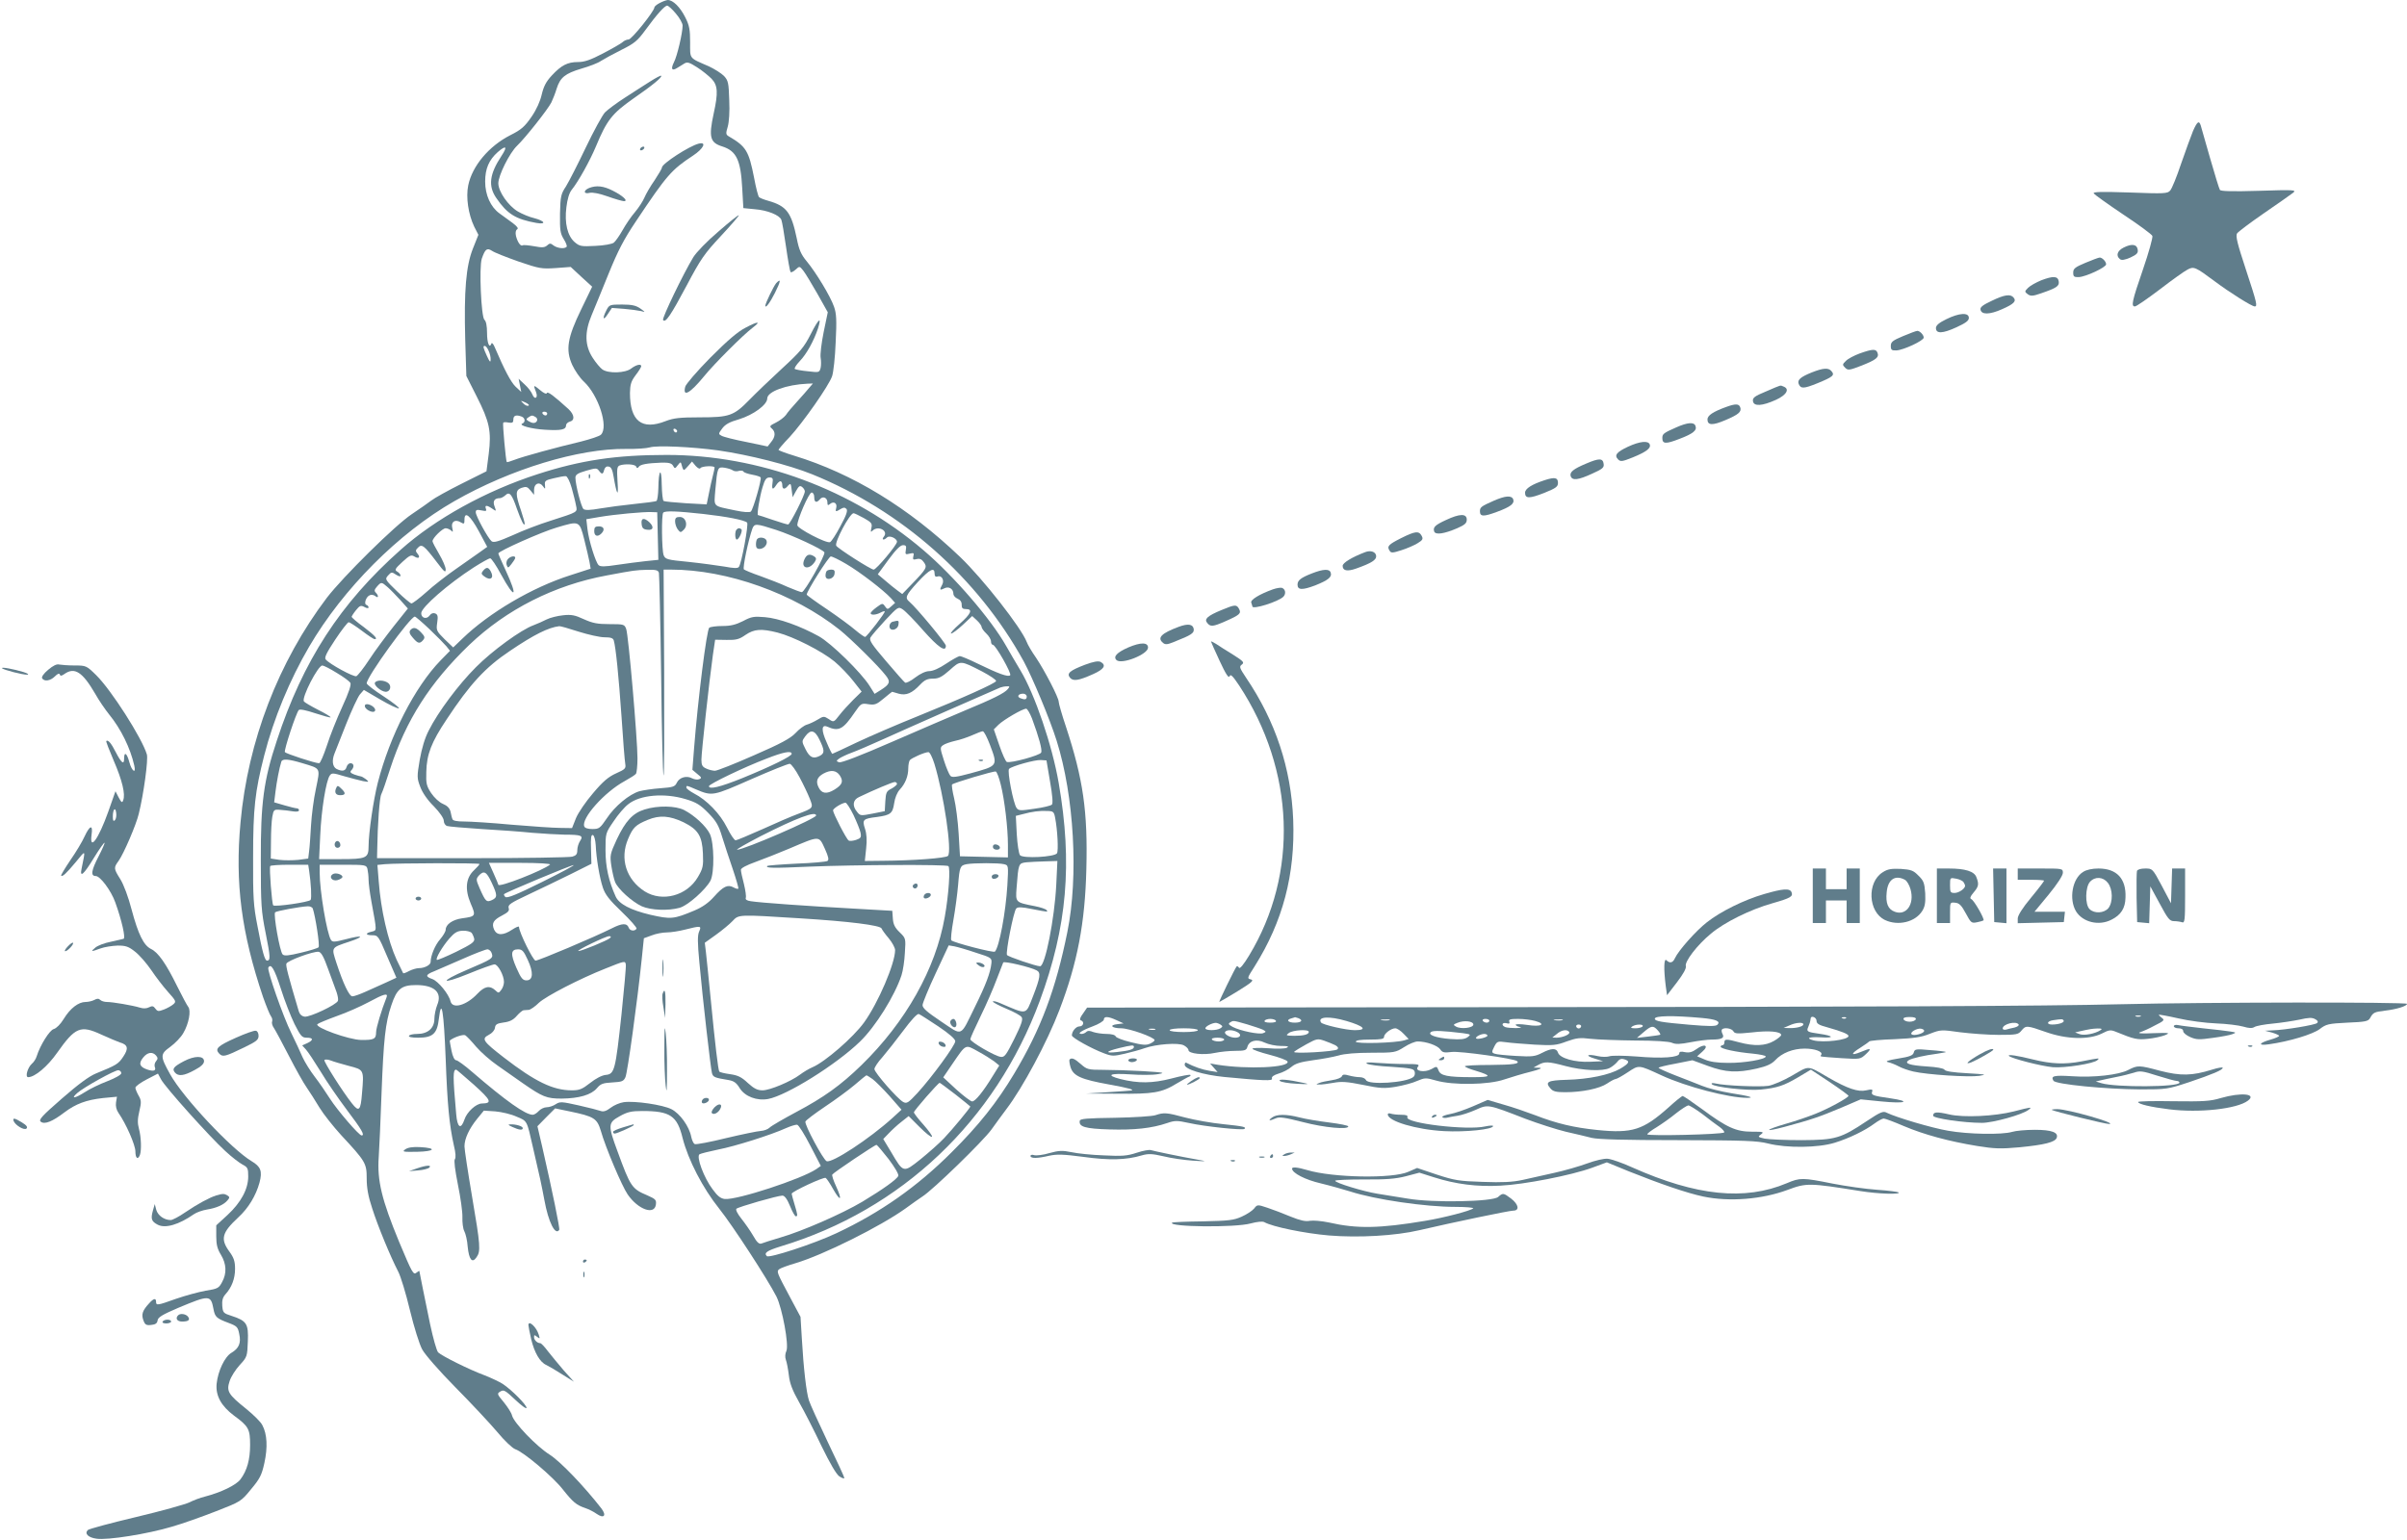 <?xml version="1.0" standalone="no"?>
<!DOCTYPE svg PUBLIC "-//W3C//DTD SVG 20010904//EN"
 "http://www.w3.org/TR/2001/REC-SVG-20010904/DTD/svg10.dtd">
<svg version="1.0" xmlns="http://www.w3.org/2000/svg"
 width="1280pt" height="819pt" viewBox="0 0 1280 819"
 preserveAspectRatio="xMidYMid meet">
<g transform="translate(0,819) scale(0.1,-0.1)"
fill="#607d8b" stroke="none">
<path d="M3508 8174 c-16 -8 -28 -19 -28 -23 0 -20 -121 -171 -137 -171 -9 0
-24 -6 -32 -14 -9 -8 -56 -35 -104 -60 -67 -35 -99 -46 -133 -46 -56 0 -89
-17 -140 -72 -30 -32 -43 -58 -53 -100 -8 -36 -28 -81 -55 -120 -36 -52 -54
-68 -112 -97 -114 -58 -203 -164 -224 -267 -13 -63 0 -153 32 -220 l22 -43
-29 -73 c-37 -93 -48 -224 -41 -486 l6 -192 55 -109 c68 -134 79 -184 64 -305
-6 -50 -12 -92 -12 -93 -1 -1 -61 -31 -134 -67 -72 -36 -144 -76 -160 -89 -15
-12 -62 -44 -103 -72 -88 -58 -366 -333 -452 -445 -258 -341 -420 -763 -459
-1195 -30 -323 5 -588 120 -929 17 -48 36 -95 42 -102 6 -8 9 -20 6 -28 -3 -7
1 -23 10 -35 8 -12 44 -79 80 -149 36 -70 78 -145 94 -167 15 -22 46 -70 68
-107 22 -36 74 -101 114 -145 131 -141 137 -151 137 -231 0 -51 8 -96 29 -159
30 -95 98 -259 138 -336 14 -26 42 -119 63 -207 22 -91 50 -180 65 -208 15
-28 92 -116 178 -203 84 -85 183 -191 221 -236 38 -46 80 -86 96 -92 45 -15
201 -147 253 -214 54 -68 72 -83 119 -99 18 -6 46 -20 61 -31 39 -27 54 -9 25
29 -91 117 -218 250 -275 286 -70 44 -190 169 -200 208 -3 14 -23 45 -44 71
-36 43 -37 46 -18 57 18 11 26 6 79 -44 33 -31 60 -51 60 -43 0 16 -77 94
-126 127 -17 11 -61 32 -97 46 -81 30 -226 102 -247 122 -8 8 -27 76 -43 151
-27 131 -56 274 -57 282 0 2 -6 -2 -14 -8 -18 -15 -23 -5 -94 164 -92 223
-117 326 -108 450 3 44 10 197 15 340 11 286 20 373 52 467 29 88 54 108 132
108 98 0 140 -40 112 -106 -8 -20 -15 -54 -15 -74 0 -49 -35 -80 -91 -80 -21
0 -41 -4 -44 -10 -4 -6 14 -10 48 -10 79 0 102 21 111 102 14 116 26 38 36
-214 9 -243 19 -351 44 -463 9 -36 11 -64 5 -71 -6 -7 1 -59 16 -135 14 -68
25 -146 24 -174 -1 -27 3 -61 10 -74 7 -13 16 -50 18 -82 7 -70 24 -91 47 -57
23 32 21 62 -24 325 -22 130 -40 249 -40 265 0 41 25 94 67 146 l36 44 61 -4
c34 -3 85 -15 113 -28 58 -24 54 -18 87 -163 38 -162 45 -197 61 -281 21 -116
58 -191 79 -158 4 7 -37 208 -90 439 l-26 112 47 48 47 47 77 -16 c130 -27
146 -37 166 -103 25 -89 113 -296 143 -339 55 -80 143 -112 150 -53 3 24 -2
29 -45 48 -83 35 -90 45 -159 234 -52 140 -51 153 11 187 41 23 62 28 120 28
149 0 186 -25 215 -144 30 -117 107 -266 195 -376 71 -89 256 -373 304 -467
31 -62 67 -257 53 -289 -7 -15 -8 -33 -3 -47 5 -13 12 -50 16 -83 5 -44 19
-80 55 -144 27 -47 80 -151 118 -231 47 -96 79 -151 96 -163 14 -9 26 -13 26
-8 0 5 -40 92 -89 193 -48 101 -93 200 -99 219 -14 42 -29 172 -38 330 l-7
115 -56 105 c-70 131 -72 136 -58 148 7 6 45 20 86 32 149 44 455 197 587 292
32 24 73 52 89 63 56 35 323 295 367 356 24 33 59 82 79 108 87 114 218 358
283 529 96 251 136 463 143 748 8 309 -17 479 -108 757 -22 65 -39 125 -39
134 0 22 -74 165 -121 235 -22 31 -44 69 -49 83 -29 76 -234 337 -354 452
-274 262 -572 444 -883 539 -46 14 -83 28 -83 31 0 3 26 34 59 68 71 77 210
275 226 324 7 20 16 101 19 181 6 118 4 153 -9 189 -19 55 -96 182 -145 241
-30 36 -41 61 -53 122 -29 139 -54 172 -152 200 -22 6 -44 15 -48 19 -5 3 -17
50 -27 104 -28 142 -42 166 -135 220 -15 9 -16 15 -5 51 7 24 11 81 8 141 -3
92 -5 104 -28 129 -14 14 -50 37 -80 51 -108 47 -100 37 -100 128 0 67 -4 90
-26 133 -27 54 -65 92 -93 92 -9 -1 -28 -8 -43 -16z m86 -56 c20 -23 36 -52
36 -64 0 -39 -29 -163 -46 -195 -18 -36 -11 -48 16 -31 11 7 29 17 39 24 16
10 27 6 68 -20 27 -17 61 -45 77 -61 33 -35 36 -73 11 -186 -27 -125 -19 -154
46 -174 75 -24 98 -72 106 -222 l6 -106 61 -6 c66 -5 131 -31 141 -56 4 -9 15
-74 25 -144 10 -71 21 -131 24 -134 3 -4 15 2 27 13 21 19 21 19 41 -6 11 -14
44 -69 75 -123 l55 -98 -22 -106 c-12 -59 -19 -120 -16 -136 3 -16 3 -40 0
-54 -7 -25 -8 -25 -68 -18 -33 3 -64 9 -69 12 -5 3 7 22 26 42 36 37 75 108
97 174 21 67 3 52 -39 -31 -35 -69 -55 -93 -153 -183 -62 -57 -140 -132 -173
-166 -83 -85 -106 -93 -264 -93 -107 0 -139 -4 -181 -20 -127 -50 -190 0 -190
150 1 45 6 62 30 94 17 22 30 43 30 48 0 14 -27 8 -53 -12 -31 -25 -122 -28
-154 -5 -11 8 -35 36 -52 63 -41 64 -43 135 -5 225 14 34 55 133 90 220 50
123 82 185 146 280 164 246 189 274 303 349 56 37 75 75 31 64 -50 -12 -196
-107 -196 -127 0 -6 -18 -36 -39 -68 -22 -31 -46 -73 -54 -92 -8 -19 -30 -53
-50 -77 -20 -23 -50 -67 -66 -96 -17 -30 -38 -60 -47 -67 -9 -7 -51 -15 -98
-17 -76 -4 -84 -2 -110 20 -38 33 -55 101 -44 186 5 42 15 76 28 92 37 46 97
155 129 231 58 140 86 175 198 254 103 71 156 115 149 122 -2 3 -28 -11 -58
-30 -29 -18 -89 -57 -134 -86 -44 -28 -92 -64 -107 -79 -14 -15 -60 -99 -102
-187 -42 -88 -89 -180 -105 -206 -27 -41 -30 -53 -32 -145 -1 -88 1 -105 20
-136 12 -19 19 -38 15 -41 -11 -12 -48 -8 -69 7 -16 13 -21 13 -35 0 -13 -11
-26 -12 -68 -4 -29 5 -57 8 -61 5 -11 -7 -27 15 -36 49 -4 18 -2 31 6 36 8 5
1 15 -24 34 -20 14 -51 37 -70 51 -47 34 -76 98 -76 169 0 69 20 115 67 157
45 39 53 30 20 -20 -64 -97 -72 -160 -28 -224 59 -86 103 -113 214 -133 53 -9
46 10 -10 25 -27 6 -67 23 -89 36 -51 30 -104 106 -104 150 0 42 60 162 100
200 44 42 164 194 182 230 8 17 21 49 28 73 19 60 45 81 132 107 42 12 89 30
104 41 16 10 65 37 109 59 69 34 86 49 127 105 62 85 103 130 116 130 6 0 27
-19 46 -42z m-837 -1319 c111 -38 123 -40 198 -35 l80 6 57 -53 57 -52 -58
-120 c-74 -152 -84 -216 -48 -296 14 -30 41 -70 62 -89 78 -73 132 -241 91
-282 -7 -8 -56 -24 -107 -37 -131 -31 -307 -79 -353 -97 -21 -8 -40 -14 -41
-12 -5 5 -23 203 -19 209 2 4 15 4 29 1 20 -3 25 0 25 17 0 21 15 26 44 15 19
-7 21 -30 4 -37 -24 -9 48 -29 121 -33 83 -5 111 0 111 23 0 8 9 17 20 20 28
7 25 37 -7 67 -77 70 -111 96 -115 85 -2 -7 -16 -1 -36 16 -35 29 -37 29 -22
-9 6 -16 6 -27 0 -31 -6 -4 -14 4 -19 17 -5 13 -23 37 -41 53 l-32 30 7 -35 7
-35 -30 28 c-25 24 -59 88 -112 212 -7 17 -15 24 -17 17 -10 -28 -23 3 -23 57
0 37 -5 63 -14 70 -17 15 -29 279 -14 325 18 51 27 59 54 42 12 -9 76 -34 141
-57z m-159 -474 c7 -14 12 -36 11 -48 0 -17 -5 -13 -19 18 -21 46 -23 55 -12
55 5 0 14 -11 20 -25z m1706 -197 c-10 -13 -39 -45 -64 -73 -25 -27 -53 -60
-61 -73 -9 -12 -33 -30 -53 -40 -33 -16 -35 -20 -22 -31 21 -18 20 -44 -3 -72
l-19 -24 -114 24 c-62 12 -121 27 -131 33 -17 9 -17 11 3 38 16 22 38 35 91
50 75 23 149 77 149 110 0 37 102 74 214 79 l29 1 -19 -22z m-1494 -96 c-7 -3
-19 3 -28 13 -16 15 -15 16 12 4 15 -7 23 -15 16 -17z m100 -42 c0 -5 -4 -10
-9 -10 -6 0 -13 5 -16 10 -3 6 1 10 9 10 9 0 16 -4 16 -10z m-61 -19 c15 -10
7 -31 -12 -31 -7 0 -19 5 -27 10 -13 9 -13 11 0 20 18 12 21 12 39 1z m752
-74 c-1 -12 -15 -9 -19 4 -3 6 1 10 8 8 6 -3 11 -8 11 -12z m219 -103 c165
-24 375 -77 499 -127 476 -193 880 -550 1125 -995 47 -87 140 -310 175 -422
93 -295 117 -722 57 -1018 -62 -307 -141 -516 -282 -752 -92 -154 -189 -276
-334 -420 -183 -183 -378 -320 -612 -430 -121 -57 -358 -134 -370 -122 -17 17
0 29 74 52 642 194 1140 666 1377 1305 146 395 175 732 101 1160 -35 202 -127
471 -203 598 -24 40 -58 98 -76 130 -82 145 -278 372 -440 510 -379 324 -874
507 -1366 507 -269 0 -456 -28 -685 -102 -276 -89 -544 -237 -730 -403 -321
-285 -519 -591 -658 -1015 -70 -211 -86 -331 -85 -635 0 -238 2 -271 26 -390
25 -125 26 -145 7 -145 -12 0 -25 46 -51 185 -21 106 -24 149 -23 365 0 261
10 349 59 541 50 196 136 403 239 579 181 309 475 604 772 774 299 171 662
281 914 278 52 -1 109 3 125 8 38 12 227 3 365 -16z m-241 -81 c9 -17 11 -17
25 2 16 20 16 20 22 -2 3 -13 8 -23 11 -23 3 0 13 10 24 23 l19 22 19 -23 c12
-13 22 -18 26 -12 7 11 75 14 75 3 0 -5 -4 -24 -9 -43 -5 -19 -15 -62 -21 -94
l-12 -59 -110 6 c-60 4 -113 9 -119 12 -5 4 -9 43 -10 88 -1 96 -17 79 -18
-20 -1 -34 -5 -64 -10 -68 -5 -3 -58 -10 -118 -16 -59 -6 -142 -17 -183 -24
-49 -9 -79 -10 -87 -3 -12 10 -43 130 -43 167 0 16 12 24 57 37 52 15 57 15
68 0 16 -21 22 -20 28 5 4 13 12 20 24 17 13 -2 20 -17 26 -53 17 -100 27
-114 21 -29 -4 69 -3 82 11 88 28 10 83 7 88 -6 4 -10 8 -10 14 -1 9 13 45 19
120 22 40 1 54 -3 62 -16z m318 -25 c7 -5 21 -7 32 -3 10 3 22 2 25 -4 3 -5
24 -12 46 -16 22 -4 42 -10 45 -15 6 -10 -39 -168 -52 -181 -6 -6 -37 -4 -84
6 -122 26 -112 15 -105 109 11 121 12 123 49 118 18 -3 37 -9 44 -14z m-857
-93 c9 -33 20 -75 23 -93 8 -38 14 -34 -138 -83 -55 -17 -144 -51 -198 -76
-77 -34 -102 -41 -113 -32 -19 16 -84 134 -84 154 0 13 6 15 30 10 25 -5 29
-4 24 9 -8 20 5 20 34 0 21 -15 22 -15 12 12 -11 28 -1 44 28 44 7 0 20 7 29
15 22 22 35 7 62 -72 23 -65 41 -99 41 -77 0 6 -9 36 -19 67 -31 90 -31 110 3
122 24 8 31 6 47 -14 l19 -23 0 26 c0 34 28 46 47 20 13 -18 13 -17 11 6 -3
22 3 26 47 36 28 7 56 12 64 11 8 -1 21 -27 31 -62z m1068 25 c-5 -35 2 -38
20 -10 7 11 17 20 22 20 6 0 10 -9 10 -20 0 -24 13 -26 31 -3 13 14 15 12 19
-23 l5 -39 18 33 c15 27 21 31 33 21 8 -6 14 -17 14 -23 0 -20 -79 -176 -89
-176 -5 0 -42 11 -83 25 -40 14 -75 25 -77 25 -7 0 8 95 24 148 12 41 20 52
37 52 17 0 20 -5 16 -30z m222 -75 c0 -28 12 -32 30 -11 15 19 40 9 40 -16 0
-17 3 -18 15 -8 19 15 38 3 32 -21 -6 -22 -3 -23 23 -7 15 9 22 10 31 1 8 -8
1 -32 -32 -92 -23 -44 -48 -82 -55 -85 -20 -8 -174 73 -174 90 0 32 62 174 76
174 8 0 14 -10 14 -25z m-832 -207 l3 -126 -68 -7 c-37 -4 -106 -13 -153 -20
-64 -10 -88 -10 -97 -1 -16 16 -52 131 -59 192 l-6 52 70 12 c83 14 234 28
277 26 l30 -1 3 -127z m242 118 c124 -14 218 -32 233 -46 9 -8 -30 -220 -44
-236 -6 -8 -28 -7 -76 2 -38 6 -124 18 -191 25 -116 11 -124 14 -133 36 -10
28 -12 216 -2 226 10 11 76 8 213 -7z m854 -22 c41 -23 45 -29 40 -52 -5 -22
-4 -25 7 -14 30 28 85 -2 59 -33 -14 -17 0 -21 17 -4 13 13 53 -5 53 -23 0
-17 -110 -148 -124 -148 -15 0 -190 112 -199 127 -11 17 72 173 92 173 5 0 29
-12 55 -26z m-2047 -71 l44 -82 -39 -28 c-22 -15 -80 -56 -128 -90 -49 -34
-120 -89 -157 -123 -37 -33 -73 -60 -79 -60 -5 0 -40 29 -76 64 -65 63 -66 65
-48 85 17 19 20 19 42 4 14 -9 24 -11 24 -5 0 6 -8 16 -17 21 -16 9 -13 15 27
52 38 35 47 39 63 29 24 -15 34 -5 17 15 -11 13 -11 19 3 32 20 21 32 12 99
-76 40 -53 48 -60 48 -40 0 13 -16 50 -35 82 -19 32 -35 63 -35 68 0 17 53 69
70 69 9 0 22 -6 29 -12 10 -11 11 -8 6 14 -8 33 16 48 46 29 17 -10 19 -8 19
15 0 47 31 22 77 -63z m560 -43 c12 -47 24 -101 28 -120 l6 -35 -108 -35
c-202 -64 -433 -200 -575 -338 l-48 -46 -46 44 c-43 43 -45 47 -39 88 5 34 3
43 -11 49 -11 4 -22 0 -30 -12 -16 -21 -44 -13 -44 13 0 31 142 155 280 244
41 26 80 48 87 48 6 0 32 -38 57 -85 75 -137 92 -124 26 19 -22 47 -40 89 -40
92 0 12 231 115 311 138 121 36 120 37 146 -64z m1021 51 c88 -29 245 -102
256 -119 7 -13 -105 -212 -120 -212 -6 0 -41 13 -76 28 -34 16 -99 41 -143 57
-44 15 -84 32 -89 36 -8 7 24 158 45 217 11 28 19 28 127 -7z m689 -107 c-4
-23 -2 -25 21 -19 21 5 24 3 19 -14 -4 -18 -1 -20 18 -15 16 4 27 -1 38 -17
19 -26 15 -34 -63 -115 l-52 -54 -27 20 c-14 10 -43 34 -64 52 l-39 33 57 78
c39 53 63 77 77 77 16 0 19 -5 15 -26z m-317 -74 c72 -42 198 -139 238 -182
l22 -25 -20 -18 c-20 -18 -21 -18 -34 0 -12 17 -14 17 -44 -5 -18 -13 -32 -27
-32 -32 0 -11 28 -10 52 3 11 6 21 9 23 7 5 -5 -93 -132 -104 -136 -4 -1 -27
15 -52 36 -24 21 -92 71 -151 111 -60 40 -108 75 -108 78 0 18 117 203 128
203 8 0 45 -18 82 -40z m-996 -47 c2 -10 8 -258 12 -551 3 -293 9 -530 13
-527 3 4 4 251 3 551 l-3 544 39 0 c299 0 654 -127 897 -320 62 -50 207 -193
246 -244 26 -33 21 -46 -28 -77 l-32 -20 -27 43 c-45 71 -203 226 -269 263
-99 55 -214 96 -287 102 -59 5 -72 3 -117 -21 -38 -19 -66 -26 -108 -26 -32 0
-64 -4 -71 -9 -14 -8 -61 -385 -81 -641 l-9 -115 26 -22 c23 -18 25 -22 10
-28 -9 -4 -26 -1 -38 5 -30 16 -68 4 -81 -24 -10 -21 -20 -24 -87 -29 -43 -3
-93 -11 -112 -16 -54 -16 -131 -80 -173 -144 -36 -53 -41 -57 -77 -57 -23 0
-40 5 -43 14 -17 43 108 183 215 241 29 16 56 33 60 39 4 6 8 43 8 82 0 102
-48 657 -60 688 -9 25 -13 26 -89 26 -64 0 -89 5 -136 26 -47 22 -67 26 -111
21 -30 -3 -69 -13 -87 -22 -17 -9 -49 -23 -70 -31 -66 -24 -219 -135 -307
-224 -91 -91 -200 -236 -250 -336 -21 -40 -37 -95 -48 -156 -15 -90 -15 -97 3
-144 11 -30 39 -71 72 -103 32 -33 53 -64 53 -77 0 -13 8 -25 18 -28 9 -3 91
-10 182 -16 91 -5 212 -14 270 -20 58 -5 135 -9 172 -10 89 0 102 -5 83 -33
-8 -12 -15 -34 -15 -49 0 -22 -6 -29 -27 -35 -16 -4 -255 -8 -533 -8 l-505 0
1 45 c2 134 12 278 22 296 6 11 27 72 47 135 84 258 211 457 421 659 197 188
453 318 731 369 149 28 151 28 215 30 46 1 58 -2 62 -16z m1466 -4 c0 -14 5
-19 14 -16 23 9 39 -18 27 -42 -16 -29 -14 -33 10 -21 24 13 49 -2 49 -29 0
-9 10 -21 23 -26 14 -6 22 -18 21 -33 0 -17 5 -22 23 -22 38 0 27 -25 -34 -79
-32 -28 -52 -51 -45 -51 7 0 35 21 63 47 l49 46 25 -23 c14 -13 25 -29 25 -35
0 -6 11 -22 25 -35 14 -13 25 -32 25 -42 0 -10 4 -18 10 -18 14 0 101 -153 92
-162 -11 -11 -64 9 -171 61 -47 23 -90 41 -97 41 -6 0 -39 -18 -72 -40 -37
-25 -71 -40 -90 -40 -19 0 -47 -13 -75 -34 -24 -19 -49 -31 -54 -27 -5 3 -51
55 -101 114 -76 89 -91 111 -83 126 6 10 41 51 79 92 68 72 69 73 93 57 14 -9
63 -59 109 -112 79 -89 120 -118 120 -81 0 14 -158 204 -194 234 -25 21 -20
34 45 105 63 68 89 81 89 45z m-2909 -72 c14 -12 44 -43 67 -68 l41 -46 -75
-94 c-41 -52 -100 -131 -130 -177 -30 -46 -61 -85 -69 -89 -15 -5 -142 64
-163 89 -8 10 4 35 51 106 33 50 66 92 71 92 6 0 38 -21 70 -45 33 -25 63 -45
68 -45 19 0 3 18 -57 64 -36 26 -65 51 -65 55 0 3 10 19 23 35 20 25 26 27 45
17 12 -7 22 -8 22 -2 0 5 -5 11 -11 13 -16 5 -2 45 18 52 8 4 22 1 29 -5 17
-14 19 2 2 19 -9 9 -7 16 7 32 22 25 24 25 56 -3z m223 -224 c39 -37 79 -78
90 -91 l19 -24 -50 -51 c-137 -141 -270 -401 -334 -651 -23 -90 -49 -267 -49
-338 0 -63 -12 -68 -151 -68 l-112 0 6 128 c6 135 31 290 51 317 10 14 17 14
76 -4 36 -10 81 -22 100 -26 33 -6 34 -5 16 10 -11 8 -23 15 -27 15 -4 0 -20
5 -35 10 -21 8 -24 14 -16 22 17 17 15 38 -4 38 -9 0 -18 -9 -21 -20 -6 -22
-24 -25 -54 -10 -21 12 -25 45 -10 82 5 13 33 83 62 157 29 73 62 144 73 157
l21 24 87 -51 c48 -28 92 -49 99 -47 6 2 -30 30 -80 63 -50 32 -91 64 -91 70
0 35 232 355 256 355 4 0 39 -30 78 -67z m793 -13 c51 -16 113 -30 137 -30 34
0 46 -4 50 -17 11 -39 26 -189 41 -403 8 -124 17 -237 20 -253 4 -25 0 -29
-49 -51 -40 -18 -69 -42 -122 -105 -38 -44 -79 -104 -91 -133 l-21 -53 -64 1
c-34 0 -150 8 -257 17 -106 10 -220 17 -252 17 -39 0 -61 4 -63 13 -3 6 -7 24
-10 39 -5 19 -17 32 -41 42 -19 8 -45 32 -62 57 -25 38 -28 51 -26 113 2 93
27 158 108 279 124 188 206 277 336 364 130 88 205 125 263 132 5 1 51 -12
103 -29z m1058 -5 c85 -22 235 -98 303 -154 31 -26 76 -73 100 -104 l44 -56
-44 -43 c-24 -24 -58 -61 -74 -82 -30 -39 -31 -39 -57 -21 -25 16 -28 16 -59
-3 -18 -11 -44 -23 -58 -27 -14 -4 -41 -24 -60 -45 -27 -28 -78 -56 -221 -118
-102 -45 -195 -82 -207 -82 -11 0 -33 5 -47 12 -20 9 -25 18 -25 47 0 38 41
414 61 557 l12 81 61 -1 c51 -1 67 3 101 27 46 31 83 34 170 12z m1088 -207
c43 -23 76 -45 74 -51 -4 -12 -170 -87 -417 -187 -107 -43 -253 -106 -323
-139 -70 -34 -130 -61 -131 -61 -2 0 -16 27 -30 61 -29 64 -28 96 2 84 63 -28
85 -16 149 78 31 45 34 47 71 41 33 -5 43 -2 81 30 24 20 44 36 45 36 0 0 16
-4 35 -10 40 -11 71 2 115 49 23 24 38 31 68 31 30 0 47 9 88 45 59 53 56 53
173 -7z m-3433 -7 c36 -21 68 -45 73 -53 6 -9 -7 -50 -43 -128 -29 -63 -66
-156 -82 -207 -17 -51 -35 -93 -41 -93 -22 0 -176 51 -182 59 -6 10 60 210 74
224 6 6 39 -1 87 -17 43 -14 79 -24 82 -22 2 3 -28 21 -66 40 -39 20 -73 40
-76 45 -13 20 75 191 98 191 7 0 41 -17 76 -39z m3569 -87 c-17 -21 -77 -51
-229 -114 -69 -29 -243 -104 -388 -167 -167 -73 -269 -112 -280 -108 -16 6
-16 8 2 21 11 7 40 21 65 30 25 9 100 41 166 71 114 52 593 263 625 276 8 3
23 6 34 6 16 1 17 -1 5 -15z m101 -39 c0 -16 -9 -19 -34 -9 -20 8 -11 24 15
24 10 0 19 -7 19 -15z m28 -117 c37 -100 55 -166 49 -181 -6 -15 -162 -58
-183 -50 -6 2 -24 42 -40 89 l-29 84 25 25 c27 26 127 85 147 85 6 0 20 -24
31 -52z m-1130 -113 c27 -56 28 -71 3 -85 -36 -19 -55 -10 -77 34 -21 42 -21
43 -2 69 29 39 51 34 76 -18z m906 -26 c43 -115 45 -112 -104 -153 -75 -20
-97 -23 -106 -13 -6 6 -22 43 -34 81 -21 66 -22 70 -5 82 9 7 38 17 64 23 25
5 66 19 91 30 25 11 50 21 56 21 7 0 23 -32 38 -71z m-1054 -49 c0 -13 -108
-66 -262 -129 -119 -48 -178 -62 -178 -43 0 11 189 102 305 146 91 36 135 44
135 26z m759 -53 c50 -163 95 -467 72 -490 -12 -12 -187 -25 -349 -26 l-93 -1
7 66 c5 44 3 78 -6 105 -16 49 -11 54 63 63 73 10 84 19 92 73 4 29 16 58 30
73 29 31 45 71 45 113 0 18 4 37 8 43 8 11 79 43 99 43 7 1 21 -27 32 -62z
m-3360 3 c99 -30 94 -22 71 -136 -12 -54 -23 -142 -26 -194 -3 -52 -7 -114
-10 -136 l-5 -41 -53 -7 c-30 -3 -75 -3 -100 0 l-46 7 1 91 c0 50 3 109 7 131
7 38 9 40 42 37 19 -1 50 -5 68 -8 19 -3 32 -1 32 6 0 5 -5 10 -11 10 -6 0
-36 7 -66 16 l-55 16 7 57 c6 50 20 125 31 159 5 17 37 15 113 -8z m3975 -98
c13 -73 16 -116 10 -122 -6 -6 -48 -16 -93 -22 -74 -11 -84 -11 -95 4 -17 23
-51 197 -40 208 16 15 138 49 169 47 l30 -2 19 -113z m-1332 23 c21 -39 45
-90 54 -113 20 -51 21 -50 -66 -83 -30 -11 -114 -47 -186 -80 -72 -32 -136
-59 -142 -59 -7 0 -27 30 -46 68 -37 74 -108 147 -175 181 -22 12 -41 26 -41
31 0 13 0 13 51 -9 87 -37 90 -36 294 54 105 46 197 83 205 82 8 -1 32 -34 52
-72z m214 10 c20 -31 14 -49 -28 -75 -42 -26 -69 -22 -85 12 -16 32 -8 54 26
73 39 21 68 18 87 -10z m856 -49 c20 -80 38 -230 38 -321 l0 -66 -127 3 -128
3 -7 120 c-4 66 -15 151 -24 188 -9 37 -14 70 -11 74 9 9 220 72 232 69 6 -1
18 -33 27 -70z m-552 4 c0 -5 -13 -16 -29 -25 -27 -13 -30 -21 -33 -67 l-3
-53 -65 -13 c-62 -12 -66 -12 -82 9 -27 32 -23 64 10 79 79 38 179 80 190 80
6 0 12 -4 12 -10z m-1124 -81 c57 -17 78 -30 121 -74 42 -43 55 -66 73 -126
13 -41 38 -119 57 -173 18 -54 32 -101 29 -103 -2 -3 -14 0 -26 7 -30 16 -54
5 -103 -50 -29 -33 -63 -56 -103 -73 -112 -47 -126 -48 -236 -23 -105 25 -166
57 -184 97 -37 82 -54 158 -54 246 0 91 0 91 43 154 23 35 58 76 78 91 62 50
193 61 305 27z m893 -85 c17 -36 34 -78 37 -93 5 -25 2 -30 -24 -39 -16 -5
-34 -7 -39 -3 -12 7 -83 145 -83 160 0 11 48 40 66 41 6 0 25 -29 43 -66z
m1072 -14 c13 -67 18 -175 10 -189 -13 -20 -182 -29 -197 -10 -6 8 -14 58 -17
111 l-5 98 36 9 c51 14 91 19 132 17 31 -1 35 -4 41 -36z m-1271 12 c0 -16
-383 -182 -420 -182 -8 0 48 32 125 72 189 96 295 136 295 110z m-1172 -158
c3 -70 20 -172 38 -226 12 -36 34 -65 100 -128 46 -44 82 -85 79 -90 -9 -15
-35 -12 -41 4 -10 27 -35 26 -92 -3 -89 -45 -387 -171 -404 -171 -13 0 -88
152 -88 179 0 6 -16 -1 -36 -14 -48 -32 -81 -32 -96 -1 -15 34 -5 52 42 76 32
17 40 25 35 40 -5 17 10 27 106 72 62 29 163 78 224 108 l110 55 -2 78 c-2 59
0 78 10 75 7 -3 13 -25 15 -54z m1219 -20 c19 -42 22 -58 13 -64 -6 -4 -80
-11 -163 -14 -84 -4 -154 -10 -156 -12 -13 -12 25 -13 225 -4 240 10 722 12
737 3 12 -7 2 -154 -19 -271 -48 -275 -207 -558 -443 -788 -111 -108 -201
-172 -346 -249 -69 -37 -133 -74 -142 -83 -9 -9 -30 -17 -47 -18 -17 -1 -100
-18 -184 -38 -85 -21 -160 -35 -167 -32 -7 2 -15 20 -19 38 -10 55 -60 125
-106 148 -46 23 -193 45 -253 37 -21 -3 -52 -16 -70 -30 -22 -17 -38 -22 -52
-17 -11 4 -64 18 -118 30 -90 20 -99 21 -122 6 -13 -9 -35 -16 -48 -16 -13 0
-32 -9 -42 -20 -10 -11 -24 -20 -32 -20 -39 0 -142 73 -321 227 -40 35 -79 63
-86 63 -9 0 -19 20 -25 51 -6 29 -10 53 -9 54 20 17 71 34 82 28 7 -4 34 -32
58 -61 25 -29 76 -74 114 -100 38 -27 98 -69 134 -94 105 -73 127 -82 206 -82
94 1 158 20 188 55 20 24 32 28 82 31 52 3 60 6 70 28 11 24 63 400 87 632
l11 107 41 15 c22 9 59 16 81 16 22 0 66 7 97 15 83 21 89 21 75 -10 -9 -20
-9 -58 1 -163 18 -198 60 -563 67 -590 6 -22 14 -25 87 -37 29 -5 43 -14 61
-44 28 -44 91 -68 151 -57 99 19 361 182 488 305 83 80 185 244 221 353 8 24
16 78 18 120 5 76 5 77 -28 109 -25 24 -34 42 -36 73 l-3 41 -210 12 c-236 13
-494 31 -542 39 -22 3 -30 9 -27 18 3 7 -2 41 -10 74 -9 33 -16 67 -16 75 0 9
28 24 78 42 42 15 122 47 177 70 167 71 159 71 192 -1z m1230 -191 c-9 -179
-59 -433 -86 -433 -21 0 -171 51 -176 60 -8 13 35 232 49 247 8 9 28 9 86 -3
89 -17 83 -16 75 -5 -3 5 -31 15 -63 21 -102 20 -102 19 -96 97 10 130 10 131
52 136 20 2 66 4 101 5 l64 2 -6 -127z m-3067 111 c0 -3 -13 -18 -29 -33 -44
-41 -50 -101 -18 -177 29 -67 27 -69 -46 -79 -51 -7 -87 -33 -87 -61 0 -9 -13
-31 -29 -50 -27 -30 -51 -88 -51 -121 0 -16 -32 -33 -62 -33 -13 0 -36 -7 -52
-15 -16 -9 -30 -14 -32 -12 -1 1 -17 34 -35 72 -46 101 -84 266 -95 417 l-7
87 39 4 c64 6 504 7 504 1z m375 -3 c-34 -30 -275 -125 -275 -107 0 2 -11 29
-25 60 l-25 56 167 0 c95 0 163 -4 158 -9z m2414 2 c24 -6 24 -6 18 -112 -9
-147 -43 -327 -66 -353 -7 -8 -221 48 -232 60 -4 4 1 52 11 108 10 56 21 139
25 186 8 98 11 104 45 111 39 7 172 7 199 0z m-3695 -35 c10 -67 14 -145 8
-155 -8 -12 -190 -38 -199 -29 -7 7 -22 199 -16 209 2 4 49 7 103 7 l99 0 5
-32z m310 10 c3 -13 6 -39 6 -58 0 -19 7 -71 15 -115 30 -165 30 -153 1 -161
-35 -8 -33 -19 4 -19 30 0 33 -4 79 -113 l49 -113 -54 -25 c-30 -13 -79 -35
-109 -49 -31 -14 -62 -25 -71 -25 -17 0 -49 68 -85 178 -27 84 -30 80 69 113
84 28 72 37 -18 13 -62 -16 -72 -16 -80 -4 -22 35 -60 262 -60 357 l0 43 124
0 c120 0 124 -1 130 -22z m928 -70 c-135 -67 -186 -88 -195 -79 -6 6 -9 13 -6
15 10 10 355 154 369 154 8 0 -67 -40 -168 -90z m-268 -2 c32 -68 32 -80 2
-94 -29 -13 -34 -8 -65 62 -20 46 -20 50 -5 68 27 29 41 22 68 -36z m-951
-138 c14 -40 39 -200 31 -207 -5 -5 -47 -18 -94 -29 -66 -16 -88 -18 -97 -9
-15 15 -50 213 -40 224 7 7 131 30 173 32 12 1 24 -5 27 -11z m2592 -53 c260
-16 427 -37 433 -54 2 -6 19 -30 38 -52 19 -23 34 -51 34 -63 0 -71 -90 -281
-165 -385 -58 -80 -208 -210 -274 -238 -19 -8 -49 -26 -66 -39 -49 -37 -161
-84 -200 -84 -27 0 -45 9 -78 39 -34 32 -53 41 -95 47 -29 4 -54 10 -57 14 -6
9 -22 143 -45 380 -11 113 -23 228 -26 255 l-6 50 60 43 c32 23 72 56 87 72
34 36 27 36 360 15z m-1747 -77 c5 -7 12 -22 14 -33 2 -16 -15 -28 -96 -68
-54 -26 -101 -46 -103 -43 -8 7 29 70 66 113 29 33 43 41 72 42 20 1 41 -5 47
-11z m736 -28 c-12 -12 -153 -70 -168 -69 -16 1 145 79 163 79 10 0 12 -3 5
-10z m1946 -78 c83 -26 85 -28 82 -57 -5 -48 -29 -113 -87 -230 -81 -165 -63
-157 -180 -79 -76 51 -100 72 -99 88 1 12 32 88 70 169 l69 148 30 -5 c16 -3
68 -18 115 -34z m-2575 -3 c9 -27 4 -30 -134 -89 -147 -63 -138 -80 10 -20 68
28 130 50 139 50 18 0 50 -59 50 -93 0 -13 -6 -32 -14 -42 -14 -19 -15 -19
-33 -2 -29 26 -56 21 -94 -19 -58 -62 -132 -83 -143 -41 -9 39 -66 108 -97
119 -38 13 -37 23 9 41 20 9 89 39 152 66 63 28 123 51 132 51 9 0 20 -10 23
-21z m191 -34 c32 -68 29 -110 -6 -110 -20 0 -29 10 -54 67 -32 73 -30 98 9
98 22 0 30 -9 51 -55z m-1061 -50 c18 -49 38 -105 45 -123 6 -18 10 -39 7 -46
-8 -21 -150 -88 -177 -84 -15 2 -26 12 -31 28 -58 195 -70 243 -66 254 6 16
142 66 171 63 14 -2 27 -25 51 -92z m1560 -241 c-32 -297 -37 -318 -84 -322
-20 -2 -53 -19 -83 -43 -42 -33 -57 -39 -97 -39 -100 0 -195 46 -362 175 -111
86 -120 99 -80 120 17 8 31 24 33 37 2 19 11 24 47 29 32 4 51 14 69 35 14 16
30 29 36 30 6 0 19 2 28 2 9 1 34 18 54 38 38 35 215 127 354 182 102 41 105
42 108 21 2 -9 -9 -129 -23 -265z m2208 234 c23 -12 19 -38 -19 -136 -41 -104
-28 -101 -176 -38 -21 9 -38 13 -38 8 0 -4 32 -21 72 -38 39 -16 76 -36 81
-45 8 -12 -2 -40 -39 -115 -43 -86 -52 -99 -72 -96 -30 3 -162 80 -162 94 0 6
25 61 55 123 30 61 68 149 85 195 17 45 33 86 35 90 5 9 147 -25 178 -42z
m-4020 -96 c20 -64 54 -150 73 -189 33 -65 40 -73 65 -73 36 0 37 -13 3 -29
l-27 -12 20 -22 c11 -12 46 -65 78 -117 31 -52 95 -145 141 -206 77 -102 96
-134 77 -134 -14 0 -129 134 -168 195 -21 33 -57 86 -81 117 -24 31 -53 78
-65 104 -11 26 -38 84 -60 129 -43 86 -130 335 -122 348 14 24 32 -6 66 -111z
m562 -49 c-26 -65 -55 -161 -55 -184 0 -36 -11 -42 -80 -41 -64 1 -249 67
-232 84 5 5 51 24 103 43 52 18 128 52 169 74 83 45 106 51 95 24z m2935 -153
c58 -39 90 -67 90 -79 0 -21 -124 -191 -201 -275 -49 -53 -57 -58 -76 -48 -31
17 -153 157 -153 175 0 9 19 38 43 64 23 27 73 90 111 141 43 58 74 91 82 88
8 -3 54 -33 104 -66z m297 -186 l27 -22 -33 -53 c-53 -87 -95 -138 -111 -138
-8 0 -46 29 -85 64 l-69 64 49 72 c74 108 67 104 136 66 32 -17 71 -42 86 -53z
m-3432 -24 c81 -21 81 -19 70 -147 -7 -91 -16 -100 -53 -53 -51 64 -151 223
-147 231 3 4 18 4 33 -2 15 -6 59 -19 97 -29z m666 -101 c91 -82 98 -98 42
-99 -31 0 -80 -45 -93 -85 -19 -56 -38 -44 -44 28 -18 203 -18 237 0 237 2 0
45 -37 95 -81z m2119 31 c15 -11 56 -52 91 -91 l63 -72 -48 -44 c-124 -112
-321 -241 -350 -230 -18 7 -119 195 -113 211 3 7 49 42 104 79 54 36 125 88
158 116 32 28 61 51 63 51 2 0 16 -9 32 -20z m441 -82 c43 -34 79 -63 79 -64
0 -7 -95 -122 -139 -168 -25 -27 -82 -77 -125 -112 -93 -74 -91 -75 -158 39
l-41 68 29 30 c16 17 46 45 67 61 l39 31 58 -58 c33 -33 62 -56 66 -52 4 3
-17 32 -45 64 -28 31 -51 61 -51 66 0 9 129 157 137 157 2 0 40 -28 84 -62z
m-772 -272 l56 -108 -24 -17 c-79 -53 -421 -165 -486 -159 -22 2 -39 15 -65
51 -46 60 -89 175 -70 187 7 4 51 15 99 25 89 17 282 78 361 114 25 11 51 19
59 18 8 -1 39 -51 70 -111z m416 -71 c33 -44 55 -81 52 -90 -8 -19 -81 -71
-192 -138 -108 -64 -318 -156 -435 -190 -47 -14 -92 -28 -101 -32 -12 -4 -24
6 -44 42 -15 26 -44 67 -63 91 -20 25 -31 47 -26 52 11 10 219 70 245 70 11 0
25 -18 40 -55 12 -30 26 -55 31 -55 11 0 10 7 -7 64 -8 27 -15 52 -15 56 0 11
171 91 181 84 5 -3 24 -31 41 -62 39 -68 48 -56 14 18 -14 30 -23 58 -20 62 7
11 226 158 235 158 3 0 32 -34 64 -75z"/>
<path d="M3405 7400 c-3 -5 -2 -10 4 -10 5 0 13 5 16 10 3 6 2 10 -4 10 -5 0
-13 -4 -16 -10z"/>
<path d="M3133 7190 c-32 -13 -30 -34 2 -26 15 4 52 -3 97 -19 39 -14 78 -25
86 -25 25 0 -6 29 -60 56 -49 25 -87 29 -125 14z"/>
<path d="M3820 6958 c-59 -50 -117 -110 -133 -136 -54 -89 -167 -324 -161
-334 12 -19 42 26 126 184 74 140 94 169 182 263 54 58 97 108 95 110 -3 2
-52 -37 -109 -87z"/>
<path d="M4127 6683 c-13 -16 -57 -106 -57 -119 0 -17 25 16 51 68 31 62 34
81 6 51z"/>
<path d="M3225 6540 c-23 -44 -18 -60 7 -21 l22 33 65 -5 c36 -3 77 -9 91 -12
23 -7 23 -6 -5 14 -23 16 -45 21 -97 21 -65 0 -68 -1 -83 -30z"/>
<path d="M3965 6447 c-43 -22 -96 -68 -188 -160 -70 -71 -130 -141 -133 -154
-15 -58 25 -36 99 54 56 69 208 221 261 261 45 34 27 34 -39 -1z"/>
<path d="M3131 5654 c0 -11 3 -14 6 -6 3 7 2 16 -1 19 -3 4 -6 -2 -5 -13z"/>
<path d="M3412 5403 c2 -22 9 -29 31 -31 32 -4 36 16 9 41 -28 25 -44 21 -40
-10z"/>
<path d="M3160 5365 c0 -27 18 -33 38 -13 20 20 14 38 -13 38 -20 0 -25 -5
-25 -25z"/>
<path d="M3590 5417 c0 -13 6 -32 14 -43 14 -18 16 -18 32 -2 25 24 11 68 -21
68 -19 0 -25 -5 -25 -23z"/>
<path d="M3917 5373 c-10 -9 -9 -53 1 -53 12 0 32 46 25 54 -8 8 -18 8 -26 -1z"/>
<path d="M2700 5215 c-7 -8 -9 -23 -5 -32 6 -16 8 -15 25 7 11 14 20 28 20 33
0 13 -27 8 -40 -8z"/>
<path d="M2569 5154 c-11 -14 -10 -18 6 -30 33 -25 54 -9 35 26 -13 24 -23 25
-41 4z"/>
<path d="M4027 5323 c-4 -3 -7 -17 -7 -30 0 -16 6 -23 19 -23 24 0 45 25 37
45 -5 15 -37 21 -49 8z"/>
<path d="M4278 5215 c-23 -50 26 -60 56 -12 8 13 7 20 -4 27 -25 16 -40 11
-52 -15z"/>
<path d="M4397 5153 c-4 -3 -7 -15 -7 -25 0 -29 44 -20 48 10 3 16 -2 22 -16
22 -10 0 -22 -3 -25 -7z"/>
<path d="M4748 4883 c-10 -2 -18 -13 -18 -24 0 -30 44 -22 48 9 3 22 1 23 -30
15z"/>
<path d="M2182 4838 c-7 -10 -4 -21 13 -40 27 -32 37 -34 55 -13 11 13 9 20
-10 40 -26 28 -42 31 -58 13z"/>
<path d="M1994 4559 c-8 -14 33 -48 57 -49 25 0 33 32 13 47 -22 16 -60 17
-70 2z"/>
<path d="M1940 4434 c0 -16 37 -37 51 -29 13 9 -5 31 -31 38 -13 3 -20 0 -20
-9z"/>
<path d="M1786 3994 c-8 -21 1 -34 23 -34 28 0 31 10 10 31 -23 23 -25 23 -33
3z"/>
<path d="M1786 3713 c-12 -12 -6 -33 9 -33 8 0 15 6 15 14 0 17 -14 28 -24 19z"/>
<path d="M5208 4143 c7 -3 16 -2 19 1 4 3 -2 6 -13 5 -11 0 -14 -3 -6 -6z"/>
<path d="M5280 3686 c0 -10 9 -16 21 -16 24 0 21 23 -4 28 -10 2 -17 -3 -17
-12z"/>
<path d="M3428 3884 c-63 -19 -102 -62 -148 -159 -36 -78 -37 -85 -29 -141 5
-32 14 -71 20 -86 15 -37 90 -105 142 -129 48 -21 140 -25 201 -8 44 12 138
96 164 144 22 43 20 200 -3 249 -20 41 -81 98 -137 127 -45 23 -141 25 -210 3z
m207 -68 c78 -39 99 -73 103 -166 3 -68 0 -80 -27 -126 -58 -99 -189 -134
-282 -76 -99 63 -134 174 -89 279 26 62 40 75 105 102 63 26 116 22 190 -13z"/>
<path d="M4855 3481 c-6 -11 9 -23 19 -14 9 9 7 23 -3 23 -6 0 -12 -4 -16 -9z"/>
<path d="M4915 3429 c-4 -6 -4 -13 -1 -16 8 -8 36 5 36 17 0 13 -27 13 -35 -1z"/>
<path d="M3523 3040 c0 -41 2 -58 4 -37 2 20 2 54 0 75 -2 20 -4 3 -4 -38z"/>
<path d="M3524 2905 c-4 -8 -2 -41 4 -73 l9 -57 2 73 c1 70 -4 88 -15 57z"/>
<path d="M3533 2615 c-1 -77 3 -167 7 -200 5 -47 7 -30 7 80 1 77 -3 167 -7
200 -5 47 -7 30 -7 -80z"/>
<path d="M3735 2339 c-4 -6 -4 -13 -1 -16 8 -8 36 5 36 17 0 13 -27 13 -35 -1z"/>
<path d="M3800 2300 c-11 -11 -18 -25 -15 -30 8 -13 34 -1 45 21 15 27 -6 33
-30 9z"/>
<path d="M2210 3410 c0 -5 7 -10 15 -10 8 0 15 5 15 10 0 6 -7 10 -15 10 -8 0
-15 -4 -15 -10z"/>
<path d="M5277 3534 c-4 -4 -4 -10 -1 -15 6 -10 34 0 34 12 0 10 -24 12 -33 3z"/>
<path d="M1770 3540 c-23 -14 -4 -39 24 -32 14 4 26 11 27 17 1 13 -36 25 -51
15z"/>
<path d="M5204 3055 c10 -8 23 -12 29 -8 11 7 -12 23 -33 23 -12 -1 -11 -4 4
-15z"/>
<path d="M5055 2760 c-9 -15 16 -43 27 -32 10 10 0 42 -12 42 -5 0 -12 -5 -15
-10z"/>
<path d="M4992 2638 c3 -7 13 -15 22 -16 12 -3 17 1 14 10 -3 7 -13 15 -22 16
-12 3 -17 -1 -14 -10z"/>
<path d="M11662 7493 c-11 -27 -39 -104 -63 -173 -23 -69 -49 -133 -58 -143
-14 -17 -29 -18 -215 -11 -153 5 -197 4 -192 -5 4 -6 75 -57 157 -112 83 -55
152 -106 155 -114 3 -8 -19 -88 -50 -178 -59 -171 -64 -197 -43 -197 8 0 67
41 133 91 65 50 131 97 147 105 33 18 42 14 144 -62 80 -60 198 -134 213 -134
16 0 12 18 -47 197 -45 136 -55 177 -47 191 6 9 71 58 145 109 74 51 143 99
154 108 18 15 4 16 -182 10 -139 -4 -203 -3 -208 5 -4 6 -27 81 -52 168 -25
86 -47 165 -50 175 -9 28 -19 20 -41 -30z"/>
<path d="M11293 6873 c-34 -17 -42 -43 -20 -61 9 -8 25 -5 56 8 34 16 42 24
39 42 -4 29 -32 33 -75 11z"/>
<path d="M11090 6792 c-55 -23 -65 -31 -65 -52 0 -21 4 -25 30 -24 38 2 145
52 145 68 0 15 -21 36 -34 36 -6 0 -40 -13 -76 -28z"/>
<path d="M10855 6699 c-27 -11 -59 -29 -70 -40 -19 -19 -19 -21 -2 -34 16 -11
26 -11 72 5 81 28 97 38 93 63 -4 29 -30 30 -93 6z"/>
<path d="M10592 6590 c-47 -22 -63 -34 -60 -47 5 -28 49 -27 114 2 64 28 78
43 62 62 -16 20 -48 16 -116 -17z"/>
<path d="M10350 6492 c-39 -19 -55 -33 -55 -47 0 -31 35 -30 109 4 50 23 66
35 66 50 0 30 -51 27 -120 -7z"/>
<path d="M10120 6402 c-55 -23 -65 -31 -65 -52 0 -21 4 -25 30 -24 38 2 145
52 145 68 0 15 -21 36 -34 36 -6 0 -40 -13 -76 -28z"/>
<path d="M9890 6310 c-30 -11 -64 -29 -74 -40 -19 -18 -19 -21 -4 -36 15 -15
22 -14 87 11 78 31 95 44 85 69 -8 21 -26 20 -94 -4z"/>
<path d="M9635 6209 c-60 -24 -78 -40 -70 -61 11 -27 27 -26 99 3 83 34 94 43
76 64 -16 20 -44 18 -105 -6z"/>
<path d="M9392 6108 c-61 -25 -73 -34 -70 -52 4 -29 49 -26 122 7 57 26 75 58
40 71 -19 7 -6 11 -92 -26z"/>
<path d="M9179 6025 c-69 -25 -99 -45 -99 -66 0 -32 27 -33 95 -4 71 30 88 45
79 69 -7 19 -26 19 -75 1z"/>
<path d="M8915 5917 c-68 -30 -75 -35 -75 -57 0 -32 18 -33 90 -5 74 28 96 46
86 70 -8 21 -42 18 -101 -8z"/>
<path d="M8658 5814 c-62 -29 -75 -46 -53 -68 13 -13 23 -11 78 11 71 29 98
49 90 69 -8 21 -52 17 -115 -12z"/>
<path d="M8435 5724 c-69 -29 -90 -46 -82 -68 9 -23 39 -20 113 14 56 25 65
33 62 52 -4 31 -23 32 -93 2z"/>
<path d="M8215 5636 c-68 -22 -105 -45 -105 -67 0 -32 23 -32 102 -1 62 25 73
33 73 53 0 29 -17 32 -70 15z"/>
<path d="M7945 5527 c-68 -30 -75 -35 -75 -57 0 -29 20 -29 90 -3 73 27 95 44
87 67 -9 22 -42 19 -102 -7z"/>
<path d="M7690 5424 c-59 -27 -71 -39 -63 -62 8 -18 52 -12 122 18 41 18 51
27 51 46 0 33 -38 32 -110 -2z"/>
<path d="M7450 5327 c-67 -34 -76 -43 -60 -67 7 -12 16 -12 62 3 29 9 68 26
86 37 28 17 31 23 22 40 -15 27 -34 25 -110 -13z"/>
<path d="M7260 5253 c-71 -27 -120 -57 -120 -73 0 -26 24 -31 70 -15 85 30
111 47 108 69 -3 21 -29 30 -58 19z"/>
<path d="M6977 5140 c-59 -23 -77 -37 -77 -60 0 -29 25 -30 94 -4 70 28 91 45
82 69 -7 20 -40 18 -99 -5z"/>
<path d="M6769 5055 c-72 -26 -121 -56 -115 -71 3 -9 6 -18 6 -20 0 -18 138
25 165 52 15 16 11 40 -8 47 -7 2 -28 -1 -48 -8z"/>
<path d="M6496 4945 c-75 -31 -94 -48 -76 -69 17 -21 30 -20 96 9 77 34 86 42
73 66 -13 24 -21 24 -93 -6z"/>
<path d="M6269 4856 c-94 -35 -117 -59 -84 -86 12 -10 23 -9 57 5 94 37 109
47 106 69 -4 26 -30 30 -79 12z"/>
<path d="M6440 4777 c0 -2 21 -49 46 -103 33 -71 48 -94 53 -81 5 13 16 2 51
-50 296 -452 316 -1000 53 -1435 -30 -50 -50 -73 -54 -66 -5 7 -10 10 -12 8
-9 -9 -97 -190 -93 -190 2 0 46 26 97 57 76 47 89 58 71 63 -21 5 -20 7 19 68
151 240 217 490 206 782 -11 273 -94 523 -250 754 -36 54 -38 60 -23 71 14 11
9 17 -46 52 -35 21 -75 47 -90 57 -16 10 -28 16 -28 13z"/>
<path d="M6000 4746 c-61 -27 -81 -49 -63 -67 26 -26 168 30 168 66 0 29 -39
29 -105 1z"/>
<path d="M5770 4654 c-81 -31 -99 -46 -80 -69 17 -20 45 -16 123 19 58 26 72
47 40 65 -13 6 -37 2 -83 -15z"/>
<path d="M256 4627 c-24 -20 -36 -38 -32 -45 11 -19 44 -14 68 10 14 14 23 18
26 10 3 -9 10 -8 25 3 54 38 96 10 163 -105 20 -36 54 -85 74 -110 63 -77 113
-179 134 -272 11 -47 -13 -31 -26 17 -13 49 -28 60 -28 19 0 -35 -15 -22 -45
36 -23 46 -41 67 -50 58 -2 -2 16 -49 40 -105 45 -104 63 -179 50 -210 -5 -15
-9 -13 -24 15 l-17 33 -38 -108 c-52 -146 -101 -214 -89 -123 8 55 -9 51 -37
-9 -12 -27 -46 -84 -76 -127 -29 -43 -51 -80 -49 -82 7 -7 26 10 77 71 56 68
53 71 32 -33 -11 -52 11 -33 65 56 29 47 55 84 57 81 2 -2 -12 -34 -31 -71
-40 -77 -44 -106 -16 -106 24 0 82 -78 104 -140 35 -97 56 -191 44 -194 -7 -2
-38 -9 -69 -16 -32 -6 -68 -20 -80 -30 -28 -23 -25 -24 27 -5 22 8 63 14 91
15 43 0 58 -5 93 -33 23 -18 61 -62 85 -97 24 -36 64 -88 89 -116 43 -48 45
-52 29 -66 -9 -8 -32 -21 -50 -28 -29 -11 -34 -11 -46 5 -10 14 -17 15 -33 7
-13 -7 -31 -8 -49 -2 -39 12 -145 30 -175 30 -14 0 -30 5 -36 11 -8 8 -17 8
-31 0 -11 -6 -33 -11 -47 -11 -38 0 -82 -34 -116 -90 -17 -28 -39 -50 -53 -54
-22 -5 -73 -87 -91 -145 -4 -14 -16 -32 -26 -40 -22 -20 -37 -71 -19 -71 35 0
103 57 154 130 96 136 124 148 234 97 42 -19 87 -38 99 -42 43 -12 48 -32 19
-75 -26 -40 -37 -46 -145 -90 -37 -15 -94 -57 -181 -133 -109 -95 -126 -114
-113 -124 20 -16 62 1 126 50 60 45 115 66 205 76 l74 7 -5 -30 c-3 -20 2 -40
13 -56 40 -57 90 -171 90 -205 0 -36 13 -47 24 -19 9 25 7 95 -5 139 -8 30 -8
52 2 94 11 47 11 57 -4 83 -9 16 -17 35 -17 42 0 7 27 27 60 44 l60 31 16 -30
c20 -40 261 -308 341 -381 34 -32 76 -64 93 -73 27 -14 30 -20 30 -63 0 -67
-38 -138 -110 -205 l-60 -55 0 -59 c0 -44 6 -67 25 -98 29 -48 32 -98 6 -145
-17 -32 -23 -36 -88 -46 -38 -7 -108 -26 -157 -43 -100 -36 -106 -36 -106 -16
0 21 -13 19 -37 -8 -35 -38 -42 -58 -31 -89 9 -25 15 -29 42 -26 23 2 32 9 34
24 2 17 26 31 110 67 165 69 173 69 187 -5 8 -44 16 -51 80 -75 45 -17 50 -22
57 -58 11 -49 -1 -77 -41 -101 -36 -21 -72 -97 -79 -165 -6 -63 24 -118 92
-169 78 -57 86 -72 86 -156 0 -78 -16 -136 -51 -183 -23 -31 -104 -70 -189
-92 -25 -6 -62 -20 -83 -31 -21 -10 -149 -46 -284 -78 -135 -32 -250 -63 -256
-69 -19 -19 2 -40 46 -46 58 -9 272 25 402 64 56 16 160 53 234 82 131 51 133
52 186 117 47 56 57 76 71 140 18 82 15 153 -11 201 -8 17 -47 55 -85 86 -96
77 -107 94 -89 148 7 23 32 62 54 86 39 42 40 46 43 125 4 94 -6 110 -86 136
-44 14 -47 17 -50 54 -2 27 2 44 16 60 34 37 52 84 52 136 0 40 -6 59 -30 92
-49 67 -40 101 46 181 55 50 95 117 114 186 16 61 7 85 -42 114 -107 64 -364
338 -433 462 -54 97 -54 107 0 146 26 19 58 52 70 74 29 49 42 119 26 139 -6
7 -33 58 -60 112 -58 118 -100 178 -138 196 -39 19 -68 78 -103 209 -17 66
-42 133 -60 162 -36 57 -36 61 -9 98 27 38 93 191 107 250 26 105 51 288 43
316 -26 87 -189 342 -269 421 -52 51 -54 52 -115 52 -34 0 -71 3 -82 5 -13 4
-33 -6 -59 -28z m355 -800 c-8 -8 -11 -2 -11 19 0 40 14 54 18 19 2 -15 -1
-32 -7 -38z m219 -1252 c10 -12 10 -18 0 -30 -7 -8 -10 -21 -7 -30 9 -21 -6
-26 -41 -14 -40 14 -46 32 -21 63 23 29 50 33 69 11z m-185 -94 c0 -8 -32 -26
-73 -42 -40 -15 -96 -42 -123 -60 -52 -33 -74 -35 -39 -4 33 30 204 125 220
122 8 -1 15 -8 15 -16z"/>
<path d="M11 4635 c10 -9 110 -35 134 -34 11 1 2 7 -20 14 -52 16 -122 29
-114 20z"/>
<path d="M9640 3425 l0 -145 35 0 35 0 0 60 0 60 55 0 55 0 0 -60 0 -60 35 0
35 0 0 145 0 145 -35 0 -35 0 0 -55 0 -55 -55 0 -55 0 0 55 0 55 -35 0 -35 0
0 -145z"/>
<path d="M10012 3550 c-85 -53 -78 -211 12 -254 70 -33 161 -11 198 48 15 24
18 45 16 94 -4 55 -8 67 -36 94 -27 28 -39 32 -94 36 -51 2 -70 -1 -96 -18z
m118 -40 c11 -6 24 -29 30 -51 22 -79 -23 -142 -84 -119 -36 13 -49 45 -43
103 6 69 45 95 97 67z"/>
<path d="M10300 3425 l0 -145 35 0 35 0 0 56 c0 54 0 55 28 52 21 -2 33 -14
56 -57 27 -50 30 -53 59 -47 17 3 32 8 35 10 7 7 -51 108 -65 113 -9 4 -6 14
12 35 27 32 30 44 15 82 -11 31 -60 46 -147 46 l-63 0 0 -145z m142 72 c4 -6
8 -15 8 -19 0 -15 -33 -38 -56 -38 -22 0 -24 4 -24 41 0 41 0 41 32 35 18 -3
36 -12 40 -19z"/>
<path d="M10602 3428 l3 -143 33 -3 32 -3 0 145 0 146 -35 0 -36 0 3 -142z"/>
<path d="M10730 3540 l0 -30 70 0 c39 0 70 -2 70 -5 0 -3 -31 -44 -70 -91 -45
-54 -70 -94 -70 -110 l0 -25 123 3 122 3 3 28 3 27 -81 0 -81 0 76 92 c45 55
75 101 75 115 0 23 -1 23 -120 23 l-120 0 0 -30z"/>
<path d="M11078 3552 c-58 -35 -77 -145 -38 -210 36 -58 122 -79 189 -44 50
25 73 61 74 118 4 101 -47 154 -144 154 -33 0 -65 -7 -81 -18z m131 -58 c27
-34 28 -103 3 -135 -23 -27 -75 -30 -100 -5 -25 24 -23 117 2 145 27 30 70 27
95 -5z"/>
<path d="M11364 3557 c-2 -7 -3 -71 -2 -143 l3 -129 32 -3 32 -3 3 98 3 98 50
-92 c44 -82 53 -93 77 -93 14 0 33 -3 42 -6 14 -5 16 11 16 140 l0 146 -35 0
-34 0 -3 -92 -3 -93 -49 93 c-49 92 -50 92 -88 92 -23 0 -41 -5 -44 -13z"/>
<path d="M9381 3434 c-107 -31 -232 -93 -304 -150 -58 -45 -151 -150 -170
-191 -11 -25 -27 -29 -45 -11 -14 14 -15 -49 -4 -136 l7 -50 53 69 c33 43 50
74 47 85 -8 24 61 114 133 173 72 61 210 129 327 162 98 28 111 36 102 59 -9
22 -47 19 -146 -10z"/>
<path d="M360 3155 c-13 -14 -19 -25 -13 -25 12 0 48 38 41 45 -2 3 -15 -6
-28 -20z"/>
<path d="M11280 2848 c-425 -10 -1257 -14 -3617 -16 l-1882 -2 -22 -32 c-16
-21 -19 -33 -11 -36 20 -6 14 -32 -8 -32 -18 0 -40 -26 -40 -48 0 -12 106 -71
171 -95 42 -16 51 -16 111 -2 35 8 82 21 104 29 62 22 182 31 210 15 13 -7 24
-18 24 -25 0 -19 81 -28 140 -15 28 6 77 11 109 11 50 0 59 3 64 20 9 34 49
45 92 24 21 -10 60 -18 87 -18 36 0 44 -2 32 -9 -10 -6 -53 -7 -101 -3 -45 3
-83 2 -83 -3 0 -4 41 -19 92 -32 50 -13 93 -29 95 -36 11 -32 -213 -42 -372
-17 l-40 7 20 -23 20 -23 -44 7 c-37 6 -81 21 -123 43 -5 2 -8 -3 -8 -11 0
-24 99 -54 211 -65 211 -20 259 -22 253 -8 -3 9 9 18 35 26 22 6 53 22 69 36
21 18 49 26 113 35 46 6 107 17 136 25 32 10 97 15 177 15 122 0 127 1 173 30
26 17 58 30 72 30 45 0 105 -21 120 -42 11 -17 21 -19 60 -14 43 6 335 -35
349 -49 15 -14 -20 -19 -143 -20 -74 0 -135 -3 -135 -7 0 -4 26 -15 58 -24 88
-27 84 -34 -18 -34 -133 0 -170 8 -180 36 -9 23 -10 23 -38 7 -36 -20 -91 -11
-72 12 11 13 2 15 -66 15 -44 0 -110 3 -149 6 -48 4 -66 3 -56 -4 8 -6 67 -14
132 -17 102 -7 118 -10 122 -26 3 -10 0 -23 -7 -28 -37 -31 -242 -44 -252 -16
-4 8 -18 15 -33 15 -14 0 -40 4 -58 9 -24 7 -33 6 -37 -4 -3 -8 -26 -17 -53
-21 -26 -4 -57 -10 -68 -15 -19 -8 -19 -8 1 -8 12 -1 45 4 75 9 43 8 72 6 157
-11 92 -19 113 -20 175 -10 39 7 90 20 113 31 41 17 46 18 101 2 91 -26 280
-23 363 6 36 12 99 31 140 41 50 13 65 20 45 21 l-30 1 25 14 c34 19 53 19
146 -6 91 -24 198 -29 234 -10 14 7 32 22 41 33 11 15 22 18 37 13 32 -10 27
-21 -22 -50 -57 -33 -167 -56 -285 -59 -101 -3 -117 -11 -85 -47 13 -15 30
-19 77 -19 90 0 183 19 223 46 19 13 40 24 45 24 6 0 35 16 65 36 61 40 55 41
181 -17 130 -60 356 -119 454 -119 44 0 11 10 -86 25 -54 9 -123 26 -154 39
-31 12 -95 38 -143 56 -49 19 -88 37 -88 40 0 3 40 13 90 22 l90 18 82 -30
c95 -35 155 -38 261 -14 52 12 78 24 97 44 36 39 95 62 157 62 54 0 98 -16 88
-33 -7 -11 -15 -9 109 -18 98 -6 99 -6 129 22 33 31 26 34 -28 11 -53 -22 -55
-10 -3 22 23 15 45 30 48 34 3 4 64 10 135 12 103 5 142 10 188 29 57 22 61
22 160 8 56 -7 149 -14 205 -14 96 0 105 2 122 23 23 28 28 28 130 -8 110 -39
228 -42 297 -8 39 20 47 21 76 9 95 -39 113 -43 169 -37 31 3 72 12 90 19 31
13 26 14 -62 11 -60 -3 -86 -1 -70 5 14 4 50 20 79 36 49 24 53 29 38 40 -9 7
-17 14 -17 17 0 2 46 -6 103 -19 56 -13 147 -25 202 -27 55 -2 120 -10 144
-17 31 -9 47 -10 60 -2 10 6 53 14 97 18 43 4 107 14 142 21 47 11 67 12 83 3
14 -7 18 -14 11 -21 -10 -10 -170 -37 -237 -39 l-40 -2 38 -10 c20 -6 37 -14
37 -17 0 -4 -20 -13 -45 -20 -64 -18 -70 -34 -9 -25 108 15 233 53 270 81 34
26 45 29 147 34 96 4 111 7 121 25 16 29 22 32 80 39 60 7 116 24 116 36 0 10
-1081 9 -1520 -2z m-2230 -73 c76 -7 101 -18 83 -36 -9 -9 -44 -9 -150 0 -150
13 -183 19 -183 32 0 16 94 18 250 4z m2333 8 c-7 -2 -19 -2 -25 0 -7 3 -2 5
12 5 14 0 19 -2 13 -5z m-5445 -20 l37 -17 -33 -4 c-46 -5 -30 -22 21 -22 42
0 177 -48 177 -63 0 -4 -11 -13 -25 -19 -20 -9 -41 -7 -101 8 -42 10 -79 24
-81 31 -3 8 -23 13 -48 13 -24 0 -56 5 -71 10 -19 8 -30 8 -38 0 -5 -5 -16
-10 -24 -10 -27 0 -1 18 58 40 33 12 60 29 60 36 0 19 23 18 68 -3z m966 11
c28 -11 17 -24 -19 -24 -36 0 -48 15 -17 23 9 3 18 5 19 6 1 0 8 -2 17 -5z
m256 -15 c95 -28 114 -49 44 -49 -45 0 -172 29 -179 41 -20 31 43 35 135 8z
m2500 1 c0 -15 12 -23 58 -35 78 -22 112 -36 112 -46 0 -21 -133 -37 -187 -23
-43 12 -23 19 39 16 76 -5 70 8 -8 19 -64 9 -69 12 -58 36 7 17 10 25 13 46 2
17 31 5 31 -13z m157 14 c-3 -3 -12 -4 -19 -1 -8 3 -5 6 6 6 11 1 17 -2 13 -5z
m371 -6 c-3 -7 -17 -13 -33 -13 -16 0 -30 6 -32 13 -3 8 7 12 32 12 25 0 35
-4 33 -12z m-3403 -8 c4 -6 -8 -10 -30 -10 -22 0 -34 4 -30 10 3 6 17 10 30
10 13 0 27 -4 30 -10z m603 3 c-10 -2 -28 -2 -40 0 -13 2 -5 4 17 4 22 1 32
-1 23 -4z m532 -3 c0 -5 -6 -10 -14 -10 -8 0 -18 5 -21 10 -3 6 3 10 14 10 12
0 21 -4 21 -10z m244 -1 c61 -17 31 -33 -43 -21 -33 5 -61 5 -61 1 0 -4 10
-10 23 -12 12 -2 3 -5 -20 -6 -23 0 -48 2 -57 5 -24 9 -19 27 5 21 15 -4 19
-2 15 9 -4 11 6 14 47 14 29 0 69 -5 91 -11z m144 4 c-10 -2 -28 -2 -40 0 -13
2 -5 4 17 4 22 1 32 -1 23 -4z m2666 -2 c6 -10 -26 -21 -61 -21 -32 0 -28 18
5 23 48 7 51 7 56 -2z m-4342 -20 c36 -11 75 -24 85 -29 17 -10 17 -11 0 -18
-22 -8 -120 12 -161 33 -22 12 -26 17 -15 24 18 11 14 12 91 -10z m1203 -1 c0
-18 -66 -26 -92 -11 -16 9 -16 11 7 20 36 15 85 9 85 -9z m-1345 0 c13 -9 13
-11 0 -20 -20 -13 -80 -13 -80 0 0 10 34 28 55 29 6 0 17 -4 25 -9z m3100 1
c0 -11 -36 -21 -75 -20 l-30 1 30 13 c34 16 75 19 75 6z m1145 -1 c3 -5 -7
-12 -22 -16 -15 -3 -36 -8 -45 -11 -10 -2 -18 0 -18 6 0 24 72 42 85 21z
m-2327 -11 c-2 -6 -8 -10 -13 -10 -5 0 -11 4 -13 10 -2 6 4 11 13 11 9 0 15
-5 13 -11z m327 1 c-3 -5 -21 -10 -38 -10 -24 0 -28 3 -17 10 20 13 63 13 55
0z m80 -20 c10 -11 16 -22 14 -24 -2 -2 -31 -6 -64 -10 l-60 -7 35 30 c42 36
51 37 75 11z m-2672 3 c-7 -2 -21 -2 -30 0 -10 3 -4 5 12 5 17 0 24 -2 18 -5z
m227 -3 c0 -6 -32 -10 -75 -10 -43 0 -75 4 -75 10 0 6 32 10 75 10 43 0 75 -4
75 -10z m1094 -19 l27 -28 -23 -7 c-46 -14 -258 -20 -258 -7 0 7 25 11 75 11
59 0 75 3 75 14 0 18 38 46 60 46 9 0 29 -13 44 -29z m1754 13 c7 -13 20 -14
98 -6 91 11 154 5 156 -13 1 -5 -17 -20 -38 -32 -46 -27 -105 -29 -184 -8 -69
19 -80 19 -80 0 0 -8 -4 -15 -10 -15 -5 0 -10 -4 -10 -8 0 -11 83 -29 173 -37
37 -4 67 -10 67 -15 0 -15 -113 -35 -200 -34 -59 0 -97 6 -125 18 l-40 17 28
25 c38 33 11 45 -32 13 -22 -16 -38 -20 -60 -16 -23 5 -31 3 -31 -7 0 -21 -90
-28 -227 -16 -67 5 -132 6 -145 1 -12 -4 -40 -4 -61 1 -58 13 -70 3 -17 -13
l45 -14 -68 -3 c-82 -4 -163 19 -172 49 -8 25 -35 24 -85 -2 -37 -19 -52 -21
-138 -16 -53 3 -105 8 -114 12 -16 6 -16 9 -2 37 15 29 18 30 62 24 26 -4 95
-9 154 -13 96 -5 114 -4 169 17 53 19 71 21 128 14 36 -4 143 -8 236 -9 104 0
180 -5 196 -12 20 -9 43 -8 100 3 41 8 91 14 111 14 53 0 70 8 58 30 -5 9 -6
20 -3 24 12 12 52 6 61 -10z m1014 1 c-3 -13 -52 -26 -65 -18 -15 9 24 34 48
31 11 -2 19 -7 17 -13z m938 5 c-29 -19 -87 -30 -111 -21 l-24 9 25 6 c54 12
66 14 95 15 23 0 26 -2 15 -9z m-4589 -11 c23 -12 16 -29 -12 -29 -28 0 -61
19 -54 31 8 12 41 12 66 -2z m379 2 c0 -14 -27 -21 -78 -21 -44 1 -46 2 -28
15 21 16 106 21 106 6z m820 -7 c42 -6 43 -7 25 -21 -15 -11 -37 -14 -92 -10
-78 6 -125 23 -102 38 13 8 61 6 169 -7z m565 6 c7 -12 -36 -30 -68 -30 l-22
1 24 19 c25 22 56 26 66 10z m-435 -19 c0 -9 -52 -22 -60 -15 -7 7 23 24 43
24 9 0 17 -4 17 -9z m-1400 -21 c0 -5 -13 -10 -29 -10 -17 0 -33 5 -36 10 -4
6 8 10 29 10 20 0 36 -4 36 -10z m591 -30 c14 -8 18 -15 11 -22 -12 -12 -241
-25 -230 -13 5 5 34 23 65 40 55 30 60 31 95 19 20 -7 47 -18 59 -24z m-1071
-9 c0 -13 -24 -20 -88 -27 -69 -8 -63 3 10 21 67 16 78 17 78 6z"/>
<path d="M11560 2731 c0 -6 11 -11 25 -11 16 0 25 -6 25 -16 0 -8 17 -22 38
-31 32 -14 48 -14 119 -4 46 6 93 15 105 20 21 8 20 9 -12 14 -19 3 -84 11
-145 17 -60 7 -120 14 -132 17 -13 3 -23 0 -23 -6z"/>
<path d="M1253 2669 c-96 -43 -112 -58 -87 -84 19 -19 31 -16 134 34 64 31 75
40 75 61 0 14 -6 26 -15 27 -8 2 -56 -15 -107 -38z"/>
<path d="M11958 2623 c7 -3 16 -2 19 1 4 3 -2 6 -13 5 -11 0 -14 -3 -6 -6z"/>
<path d="M10177 2591 c-4 -15 -20 -22 -83 -32 -55 -9 -71 -15 -54 -19 14 -3
39 -13 56 -22 18 -10 53 -22 79 -28 74 -17 294 -31 350 -23 44 7 37 8 -64 14
-74 4 -116 10 -121 19 -4 7 -41 14 -93 17 -92 6 -123 16 -97 33 17 11 84 26
153 35 27 4 47 8 45 9 -1 2 -40 7 -84 10 -76 7 -82 6 -87 -13z"/>
<path d="M10527 2581 c-61 -35 -84 -57 -44 -42 32 13 117 61 117 67 0 10 -29
0 -73 -25z"/>
<path d="M10683 2573 c15 -14 170 -54 234 -60 62 -5 219 19 237 38 13 12 13
12 -85 -7 -90 -17 -159 -14 -257 10 -84 21 -138 29 -129 19z"/>
<path d="M978 2545 c-55 -29 -64 -41 -48 -60 18 -22 49 -18 105 13 34 18 50
33 50 47 0 30 -50 30 -107 0z"/>
<path d="M7660 2560 c-13 -8 -12 -10 3 -10 9 0 17 5 17 10 0 12 -1 12 -20 0z"/>
<path d="M5688 2554 c-3 -3 -1 -21 5 -41 15 -47 56 -65 206 -92 105 -19 139
-29 115 -32 -5 -1 -61 -5 -124 -9 l-115 -7 168 -1 c189 -2 234 5 314 54 31 18
60 35 67 37 6 2 9 7 6 9 -3 3 -48 -5 -100 -19 -101 -26 -176 -27 -272 -3 -81
21 -56 32 51 25 55 -4 121 -4 148 1 43 7 35 9 -77 16 -69 4 -164 7 -212 7 -82
0 -88 2 -121 31 -34 30 -48 35 -59 24z"/>
<path d="M6000 2550 c0 -5 9 -10 19 -10 11 0 23 5 26 10 4 6 -5 10 -19 10 -14
0 -26 -4 -26 -10z"/>
<path d="M9531 2469 c-46 -27 -103 -51 -127 -55 -49 -7 -233 1 -278 12 -19 4
-27 3 -23 -3 10 -16 191 -36 260 -29 89 9 124 21 200 66 l67 40 100 -66 c55
-37 100 -70 100 -73 -1 -11 -106 -68 -176 -96 -38 -15 -107 -39 -154 -52 -117
-34 -125 -48 -9 -17 144 39 185 53 299 101 l105 45 109 -11 c129 -13 164 0 46
17 -92 13 -101 17 -94 36 4 11 -2 13 -32 6 -43 -10 -99 9 -203 69 -112 65 -97
64 -190 10z"/>
<path d="M11319 2499 c-50 -27 -186 -42 -300 -34 -96 6 -115 2 -99 -24 11 -19
278 -45 460 -46 142 0 147 1 260 38 127 43 180 65 180 77 0 4 -26 0 -57 -10
-106 -33 -167 -34 -276 -6 -112 30 -119 30 -168 5z m256 -59 c8 0 15 -4 15 -9
0 -24 -339 -26 -415 -3 l-30 9 25 6 c14 4 51 11 84 18 32 6 75 17 94 23 32 11
46 9 124 -16 48 -15 95 -28 103 -28z"/>
<path d="M6335 2440 c-16 -11 -26 -20 -22 -20 11 0 67 29 67 35 0 10 -16 4
-45 -15z"/>
<path d="M6806 2440 c6 -6 47 -13 90 -15 60 -4 70 -2 39 4 -87 19 -140 23
-129 11z"/>
<path d="M11810 2349 c-56 -17 -91 -19 -253 -17 -103 2 -187 0 -187 -4 0 -11
67 -27 165 -39 160 -20 361 2 419 46 49 37 -36 45 -144 14z"/>
<path d="M8873 2299 c-135 -120 -192 -139 -379 -120 -125 13 -215 34 -331 79
-45 17 -120 43 -167 56 l-85 25 -78 -34 c-44 -19 -98 -37 -121 -41 -23 -4 -42
-11 -42 -15 0 -5 10 -7 23 -5 12 3 39 8 59 11 21 3 63 17 95 31 67 30 63 31
264 -47 69 -26 166 -57 215 -69 49 -11 112 -26 139 -33 35 -8 172 -12 460 -12
354 -1 419 -3 478 -18 100 -25 265 -23 353 4 78 24 162 65 213 103 19 14 41
26 48 26 8 0 56 -18 107 -40 109 -46 238 -81 390 -106 93 -15 125 -16 225 -7
133 13 189 27 198 50 11 29 -26 43 -116 43 -48 0 -102 -5 -121 -11 -53 -16
-233 -13 -340 6 -88 15 -276 71 -327 96 -18 10 -33 4 -105 -44 -139 -93 -167
-101 -348 -102 -85 0 -173 4 -195 8 -37 8 -39 10 -20 23 17 13 12 14 -49 14
-83 0 -133 22 -266 121 -52 38 -98 69 -102 69 -4 0 -38 -27 -75 -61z m181 -36
c34 -27 76 -58 92 -69 16 -12 26 -25 23 -28 -11 -11 -409 -20 -409 -10 0 5 23
22 50 38 27 17 73 49 102 73 29 23 59 42 66 43 7 0 41 -21 76 -47z"/>
<path d="M10710 2278 c-103 -26 -268 -34 -345 -16 -65 15 -85 14 -85 -7 0 -14
162 -38 260 -38 57 0 214 43 247 69 23 17 15 16 -77 -8z"/>
<path d="M10911 2286 c8 -7 286 -76 305 -75 49 2 -220 79 -275 79 -19 0 -32
-2 -30 -4z"/>
<path d="M6145 2258 c-16 -6 -113 -12 -215 -14 -151 -2 -186 -5 -188 -16 -6
-32 28 -42 158 -46 131 -4 225 6 307 34 41 14 52 14 117 0 79 -18 286 -40 294
-31 11 10 -6 14 -113 25 -61 6 -151 22 -201 35 -100 27 -114 28 -159 13z"/>
<path d="M7380 2262 c0 -36 151 -81 300 -89 113 -6 260 9 260 27 0 4 -19 3
-42 -2 -96 -22 -426 17 -414 49 4 9 -5 13 -33 13 -22 0 -46 3 -55 6 -9 3 -16
2 -16 -4z"/>
<path d="M6764 2245 c-23 -17 -14 -19 20 -4 19 9 47 5 145 -20 115 -30 241
-41 241 -23 0 5 -46 14 -102 21 -57 7 -128 19 -158 27 -70 18 -121 18 -146 -1z"/>
<path d="M7615 2250 c-3 -6 1 -7 9 -4 18 7 21 14 7 14 -6 0 -13 -4 -16 -10z"/>
<path d="M72 2228 c8 -23 57 -53 69 -41 7 7 1 17 -24 32 -39 24 -50 26 -45 9z"/>
<path d="M2725 2195 c35 -16 55 -19 55 -6 0 10 -36 21 -65 20 -16 0 -13 -4 10
-14z"/>
<path d="M3313 2193 c-29 -9 -53 -19 -53 -24 0 -5 4 -9 9 -9 12 0 101 40 101
45 0 3 -1 5 -2 4 -2 0 -27 -8 -55 -16z"/>
<path d="M2155 2076 c-18 -13 -12 -14 62 -13 96 2 108 20 17 25 -40 2 -65 -2
-79 -12z"/>
<path d="M6045 2058 c-51 -17 -78 -19 -175 -14 -63 2 -141 10 -172 17 -49 10
-67 9 -118 -5 -33 -10 -69 -14 -80 -11 -11 4 -20 2 -20 -4 0 -14 36 -14 99 1
42 9 75 8 182 -6 137 -19 228 -17 311 8 36 10 54 9 116 -5 40 -10 110 -20 155
-23 76 -5 78 -4 27 5 -92 16 -234 46 -250 51 -8 3 -42 -3 -75 -14z"/>
<path d="M6830 2050 c-13 -9 -13 -10 0 -9 8 0 24 4 35 9 l20 9 -20 0 c-11 0
-27 -4 -35 -9z"/>
<path d="M6755 2040 c-3 -5 -1 -10 4 -10 6 0 11 5 11 10 0 6 -2 10 -4 10 -3 0
-8 -4 -11 -10z"/>
<path d="M6698 2033 c6 -2 18 -2 25 0 6 3 1 5 -13 5 -14 0 -19 -2 -12 -5z"/>
<path d="M8440 2001 c-41 -15 -120 -38 -175 -50 -55 -12 -131 -29 -170 -38
-52 -11 -106 -14 -210 -10 -127 4 -150 8 -245 39 l-104 35 -46 -20 c-83 -38
-404 -32 -539 9 -51 15 -81 18 -80 7 1 -23 70 -59 153 -78 50 -12 120 -32 156
-43 132 -43 400 -82 559 -82 58 0 101 -4 95 -8 -14 -13 -157 -50 -254 -66
-244 -41 -365 -43 -513 -9 -38 8 -83 12 -101 9 -24 -5 -52 2 -102 22 -38 16
-93 37 -123 47 -54 18 -55 18 -72 -4 -10 -12 -39 -31 -66 -43 -42 -19 -68 -22
-207 -25 -87 -1 -160 -4 -163 -7 -24 -23 337 -27 418 -4 34 9 62 12 72 7 44
-25 216 -60 344 -71 157 -13 353 -2 481 28 180 42 478 104 499 104 35 0 29 33
-11 64 -41 31 -44 31 -69 9 -28 -26 -349 -32 -481 -9 -50 8 -122 20 -161 26
-75 12 -225 58 -225 69 0 4 69 7 153 7 116 -1 169 3 223 17 l72 19 79 -25
c113 -36 228 -51 352 -44 127 6 377 55 487 95 l79 29 117 -48 c165 -66 310
-116 396 -134 138 -29 312 -15 447 35 102 38 114 38 389 -6 93 -15 214 -19
203 -7 -4 3 -55 10 -115 14 -59 4 -165 19 -237 33 -160 32 -172 32 -243 2
-223 -94 -481 -68 -822 84 -52 24 -111 44 -130 46 -21 2 -66 -9 -110 -25z"/>
<path d="M6548 2013 c7 -3 16 -2 19 1 4 3 -2 6 -13 5 -11 0 -14 -3 -6 -6z"/>
<path d="M2215 1974 l-40 -14 48 4 c27 2 54 9 60 15 15 15 -17 13 -68 -5z"/>
<path d="M1150 1831 c-37 -12 -97 -44 -165 -90 -33 -23 -68 -41 -77 -41 -35 0
-68 24 -77 54 l-8 31 -10 -35 c-12 -44 -8 -57 26 -75 41 -21 113 1 192 56 14
10 46 21 70 25 50 8 89 25 109 49 12 14 12 18 -1 26 -16 10 -25 10 -59 0z"/>
<path d="M3100 1479 c0 -5 5 -7 10 -4 6 3 10 8 10 11 0 2 -4 4 -10 4 -5 0 -10
-5 -10 -11z"/>
<path d="M3102 1410 c0 -14 2 -19 5 -12 2 6 2 18 0 25 -3 6 -5 1 -5 -13z"/>
<path d="M947 1193 c-16 -16 -5 -33 21 -33 35 0 45 9 31 27 -12 14 -41 18 -52
6z"/>
<path d="M865 1160 c-4 -6 5 -10 19 -10 14 0 26 5 26 10 0 6 -9 10 -19 10 -11
0 -23 -4 -26 -10z"/>
<path d="M2810 1141 c0 -6 7 -40 15 -76 17 -70 46 -121 80 -136 11 -5 49 -27
83 -49 l64 -40 -54 60 c-29 34 -67 80 -85 103 -17 23 -35 42 -40 42 -16 0 -33
17 -33 32 0 13 2 13 16 2 15 -12 16 -11 9 11 -12 41 -55 80 -55 51z"/>
</g>
</svg>
